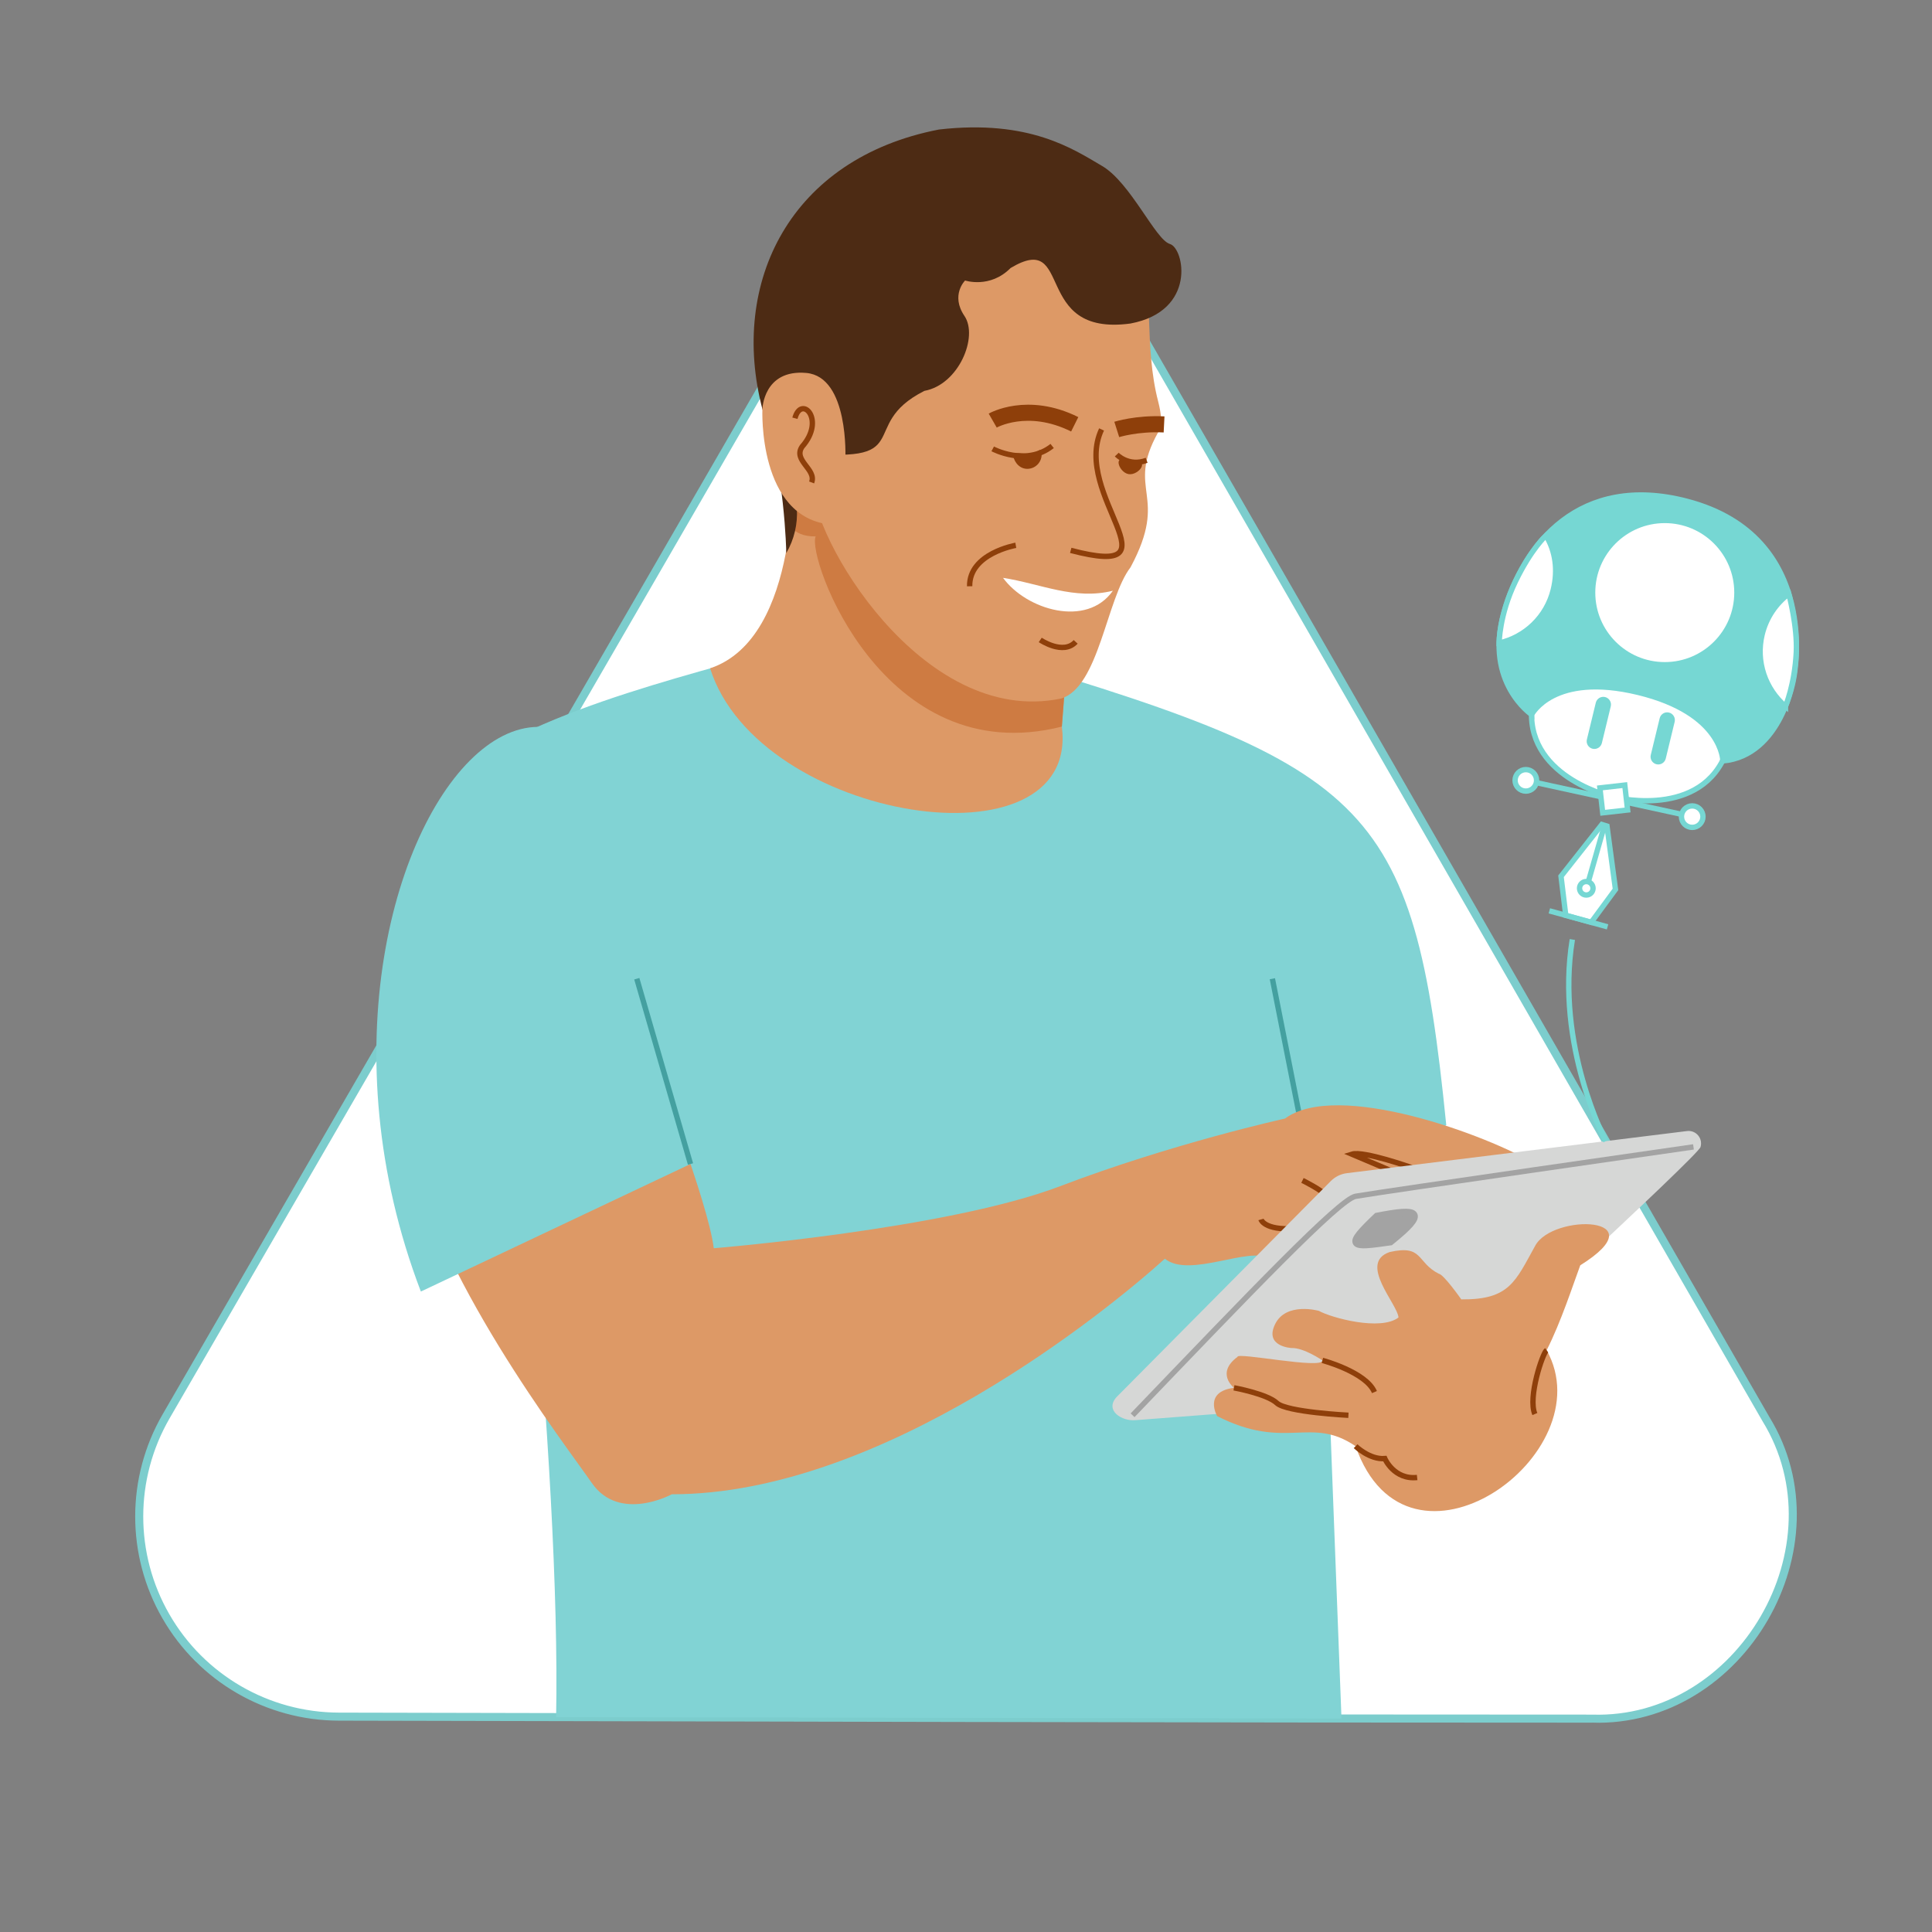 <?xml version="1.0" encoding="UTF-8"?>
<svg id="Illustrations" xmlns="http://www.w3.org/2000/svg" width="180" height="180" viewBox="0 0 180 180">
  <rect x="0" y="0" width="180" height="180" fill="#808080" stroke="none"/>
  <defs>
    <style>
      .cls-1, .cls-2, .cls-3, .cls-4, .cls-5, .cls-6 {
        fill: none;
      }

      .cls-2 {
        stroke-width: 1.5px;
      }

      .cls-2, .cls-7, .cls-8, .cls-9, .cls-10, .cls-3, .cls-4, .cls-5, .cls-6 {
        stroke-miterlimit: 10;
      }

      .cls-2, .cls-3 {
        stroke: #8e3f0a;
      }

      .cls-11, .cls-12, .cls-7, .cls-9 {
        fill: #fff;
      }

      .cls-13 {
        fill: #8e3f0a;
      }

      .cls-14 {
        fill: #ce7b42;
      }

      .cls-15 {
        fill: #d6d7d6;
      }

      .cls-16 {
        fill: #d96;
      }

      .cls-17 {
        fill: #4d2b14;
      }

      .cls-18, .cls-8 {
        fill: #76d7d3;
      }

      .cls-19 {
        fill: #81d3d4;
      }

      .cls-12 {
        stroke-miterlimit: 10.001;
      }

      .cls-12, .cls-7, .cls-8, .cls-3, .cls-4, .cls-5, .cls-6 {
        stroke-width: .5px;
      }

      .cls-12, .cls-7, .cls-8, .cls-6 {
        stroke: #76d7d3;
      }

      .cls-9 {
        stroke: #7ccdcd;
      }

      .cls-9, .cls-10 {
        stroke-width: .75px;
      }

      .cls-10 {
        fill: #a3a3a3;
      }

      .cls-10, .cls-5 {
        stroke: #a3a3a3;
      }

      .cls-4 {
        stroke: #44a0a0;
      }
    </style>
  </defs>
  <g>
    <path class="cls-7" d="M155.302,60.729l.003-.008s-.652-.24-1.658-.48c-1.005-.248-1.694-.333-1.694-.333l-.001,.009c-3.3-.471-7.998-.17-9.083,4.983-1.487,7.064,6.672,9.183,7.379,9.353,.706,.173,8.93,2.028,10.844-4.932,1.396-5.077-2.641-7.497-5.79-8.59Z"/>
    <path class="cls-8" d="M142.699,66.573s-4.401-2.964-2.593-9.446,7.098-13.026,17.06-10.423c12.67,3.31,9.952,16.463,9.952,16.463,0,0-1.122,7.224-6.601,7.728,0,0,.014-4.469-7.888-6.386-7.902-1.917-9.93,2.063-9.93,2.063Z"/>
    <path class="cls-18" d="M149.544,64.943c-.385-.093-.773,.143-.867,.528l-.83,3.421c-.093,.385,.143,.773,.528,.867s.773-.143,.867-.528l.83-3.421c.093-.385-.143-.773-.528-.867Z"/>
    <path class="cls-18" d="M155.496,66.387c-.385-.093-.773,.143-.867,.528l-.83,3.421c-.093,.385,.143,.773,.528,.867s.773-.143,.867-.528l.83-3.421c.093-.385-.143-.773-.528-.867Z"/>
    <circle class="cls-7" cx="155.103" cy="55.211" r="6.724"/>
    <path class="cls-7" d="M139.673,59.91c2.409-.549,4.424-2.41,5.046-4.974,.438-1.805,.211-3.57-.685-5.039,0,0-1.379,1.235-2.849,4.282-1.517,3.144-1.513,5.731-1.513,5.731Z"/>
    <path class="cls-7" d="M166.347,65.808c-1.866-1.594-2.789-4.155-2.171-6.703,.381-1.571,1.285-2.878,2.482-3.781,0,0,.819,3.046,.698,5.449-.152,3.018-1.009,5.035-1.009,5.035Z"/>
  </g>
  <g>
    <path id="Path" class="cls-9" d="M148.342,160.123c13.875,.428,23.471-16.076,16.184-27.916-14.537-25.221-43.727-76.014-58.266-101.227-6.56-12.253-25.685-12.306-32.282-.049-14.558,25.198-43.94,75.857-58.511,101.04-3.325,5.761-3.328,12.857-.01,18.621s9.456,9.325,16.108,9.343c29.107,.066,87.678,.2,116.777,.187h0Z"/>
    <path class="cls-19" d="M43.894,71.058c9.061-6.111,24.832-9.124,32.999-11.906l13.187,1.171c37.612,11.017,41.597,13.886,44.665,44.499l-11.537,8.792,1.775,46.498-73.171-.13c.435-22.73-3.951-66.462-7.917-88.923Z"/>
    <line class="cls-4" x1="118.544" y1="91.185" x2="121.348" y2="105.367"/>
    <path class="cls-16" d="M73.839,43.072s.848,16.349-7.681,19.193c4.524,14.326,34.481,18.92,32.773,5.431l.888-11.55s-7.143-.457-25.979-13.073Z"/>
    <path class="cls-14" d="M73.436,42.486s.774,2.712-.115,5.846c0,0,.287,1.693,2.674,1.643-.868,1.857,6.251,21.941,22.935,17.721l.888-11.55-26.382-13.659Z"/>
    <path class="cls-16" d="M75.74,45.039c-.3,4.757,10.121,22.763,23.128,20.039,3.525-1.063,4.225-9.324,6.458-12.22h0c3.674-6.839-.505-7.065,2.576-12.584,0,0,.622-.477,0-2.876-2.66-10.252,3.699-21.928-16.436-22.213-14.305,1.156-16.57,12.173-16.57,12.173l.843,17.681Z"/>
    <path class="cls-16" d="M37.802,105.723s2.132-5.953,9.418-7.108c7.286-1.155,11.55-1.777,13.683,.444,0,0,5.064,12.883,5.597,17.237,0,0,21.768-1.777,32.252-5.775,10.484-3.998,20.968-6.308,20.968-6.308,4.848-3.581,18.816,1.483,23.545,4.354l-18.48,2.754-6.486,5.953c-1.883-1.224-7.452,1.857-9.773,0-5.291,4.775-26.275,21.952-45.935,21.944,0,.001-4.886,2.667-7.463-1.065s-14.66-19.297-17.325-32.43v0Z"/>
    <path class="cls-3" d="M131.513,108.783s-4.482-1.591-5.562-1.25l4.433,1.875"/>
    <path class="cls-3" d="M117.484,113.614s.284,1.023,3.126,.852"/>
    <path class="cls-3" d="M121.348,109.977s1.868,.916,2.273,1.478"/>
    <path class="cls-2" d="M92.489,39.186s3.223-1.856,7.64,.345"/>
    <path class="cls-2" d="M104.046,40.01s1.881-.596,4.408-.468"/>
    <path class="cls-3" d="M92.489,41.82s3.098,1.664,5.537-.269"/>
    <path class="cls-3" d="M104.046,42.352s1.103,1.165,2.782,.532"/>
    <path class="cls-3" d="M94.64,50.805s-4.354,.753-4.3,3.816"/>
    <path class="cls-11" d="M93.45,53.837c3.52,.547,6.643,2.095,10.236,1.2-2.44,3.478-8.066,1.779-10.236-1.2h0Z"/>
    <path class="cls-13" d="M95.808,43.678c-.735,.053-1.276-.514-1.426-1.236-.088-.423,.901-.115,1.636-.168s.973-.758,1.025-.023c.053,.735-.501,1.374-1.236,1.426Z"/>
    <path class="cls-13" d="M105.152,44.174c-1.001-.171-1.545-2.161,.171-1.053,1.979-.506,.832,1.208-.171,1.053Z"/>
    <path class="cls-3" d="M96.917,59.621s2.139,1.452,3.302,.18"/>
    <path class="cls-17" d="M74.241,47.371c.093,1.451-.252,2.899-.983,4.155,0,0-.151-8.11-2.227-13.405-3.085-11.8,2.579-23.37,16.451-26.054,8.44-.969,12.546,1.844,15.198,3.396s4.974,6.879,6.315,7.267,2.523,6.248-3.674,7.412c-9.267,1.253-5.212-8.731-11.166-5.172-1.918,1.94-4.24,1.164-4.24,1.164,0,0-1.376,1.358-.061,3.298,1.315,1.94-.528,6.402-3.729,6.984-6.523,3.291-.208,7.077-12.223,5.637l.338,5.318h-0Z"/>
    <path class="cls-16" d="M78.761,42.742s.355-7.641-3.643-7.996-4.087,3.376-4.087,3.376c0,0-.444,10.129,6.397,10.751l1.333-6.131h0Z"/>
    <path class="cls-15" d="M104.006,130.183l19.978-20.142c.406-.409,.938-.671,1.51-.741l31.683-3.923c.828-.103,1.491,.675,1.26,1.476h0c-.075,.723-23.813,22.465-24.161,23.019-.193,.181-.443,.292-.708,.312l-27.805,2.132c-1.191,.107-2.86-.866-1.756-2.134v0Z"/>
    <path class="cls-16" d="M113.4,131.937s-1.318-2.266,1.566-2.637c0,0-1.731-1.36,.33-2.884-.081-.464,7.935,1.188,7.911,.33,0,0-1.731-1.195-2.884-1.154,0,0-2.555-.124-1.524-2.225s4.079-1.236,4.079-1.236c1.168,.649,5.743,1.897,7.416,.618-.059-1.222-3.795-5.077-.824-6.098,3.148-.714,2.481,.952,4.574,2.019,.453,.041,2.101,2.39,2.101,2.39,4.504,.047,5.04-1.678,6.881-4.986,1.634-3.068,11.554-2.78,4.203,1.813-.654,1.755-1.784,5.263-3.131,7.911,5.425,9.71-12.964,22.858-17.8,8.941-4.216-2.874-6.474,.463-12.896-2.802l0-0Z"/>
    <path class="cls-3" d="M123.207,126.745s4.052,1.076,4.848,2.952"/>
    <path class="cls-3" d="M114.966,129.3s3.086,.567,3.995,1.42,6.669,1.137,6.669,1.137"/>
    <path class="cls-3" d="M126.297,134.739s1.303,1.266,2.723,1.153c0,0,.852,1.989,3.012,1.762"/>
    <path class="cls-3" d="M144.096,125.798c-.374,.268-1.763,4.394-1.096,5.945"/>
    <path class="cls-5" d="M105.52,131.857c10.916-11.376,19.281-20.143,20.777-20.402,2.75-.477,31.48-4.602,31.48-4.602"/>
    <path class="cls-19" d="M39.211,120.33l25.121-11.883c-1.254-74.222-42.159-32.709-25.121,11.883Z"/>
    <line class="cls-4" x1="59.329" y1="91.185" x2="64.333" y2="108.447"/>
    <path class="cls-3" d="M102.631,40.01c-2.862,6.097,7.592,14.012-2.873,11.267"/>
    <path class="cls-3" d="M74.061,38.967c.594-2.221,2.906,.117,.67,2.647-.876,1.292,1.355,2.1,.886,3.334"/>
    <path class="cls-10" d="M128.302,113.358c-2.94,2.813-2.529,2.838,1.22,2.3,3.469-2.789,2.678-3.064-1.22-2.3v0Z"/>
  </g>
  <rect class="cls-1" x="0" y="0" width="180" height="180"/>
  <path id="Path-2" class="cls-6" d="M149.605,106.314s-4.72-8.921-3.114-18.783"/>
  <polygon id="Path-2" data-name="Path" class="cls-7" points="150.51 82.863 148.248 85.93 145.879 85.277 145.436 81.641 149.242 76.818 149.718 76.965 150.51 82.863"/>
  <line id="Path-2-2" class="cls-6" x1="149.773" y1="86.352" x2="144.349" y2="84.861"/>
  <line id="Path-3" class="cls-6" x1="149.486" y1="76.893" x2="147.981" y2="82.148"/>
  <circle class="cls-7" cx="147.792" cy="82.759" r=".629"/>
  <g id="Path-4">
    <line class="cls-6" x1="157.66" y1="76.085" x2="142.158" y2="72.704"/>
  </g>
  <rect id="Rectangle" class="cls-12" x="149.182" y="73.267" width="2.335" height="2.335" transform="translate(-7.416 17.379) rotate(-6.456)"/>
  <circle class="cls-7" cx="157.66" cy="76.085" r="1.002"/>
  <circle class="cls-7" cx="142.158" cy="72.704" r="1.002"/>
</svg>